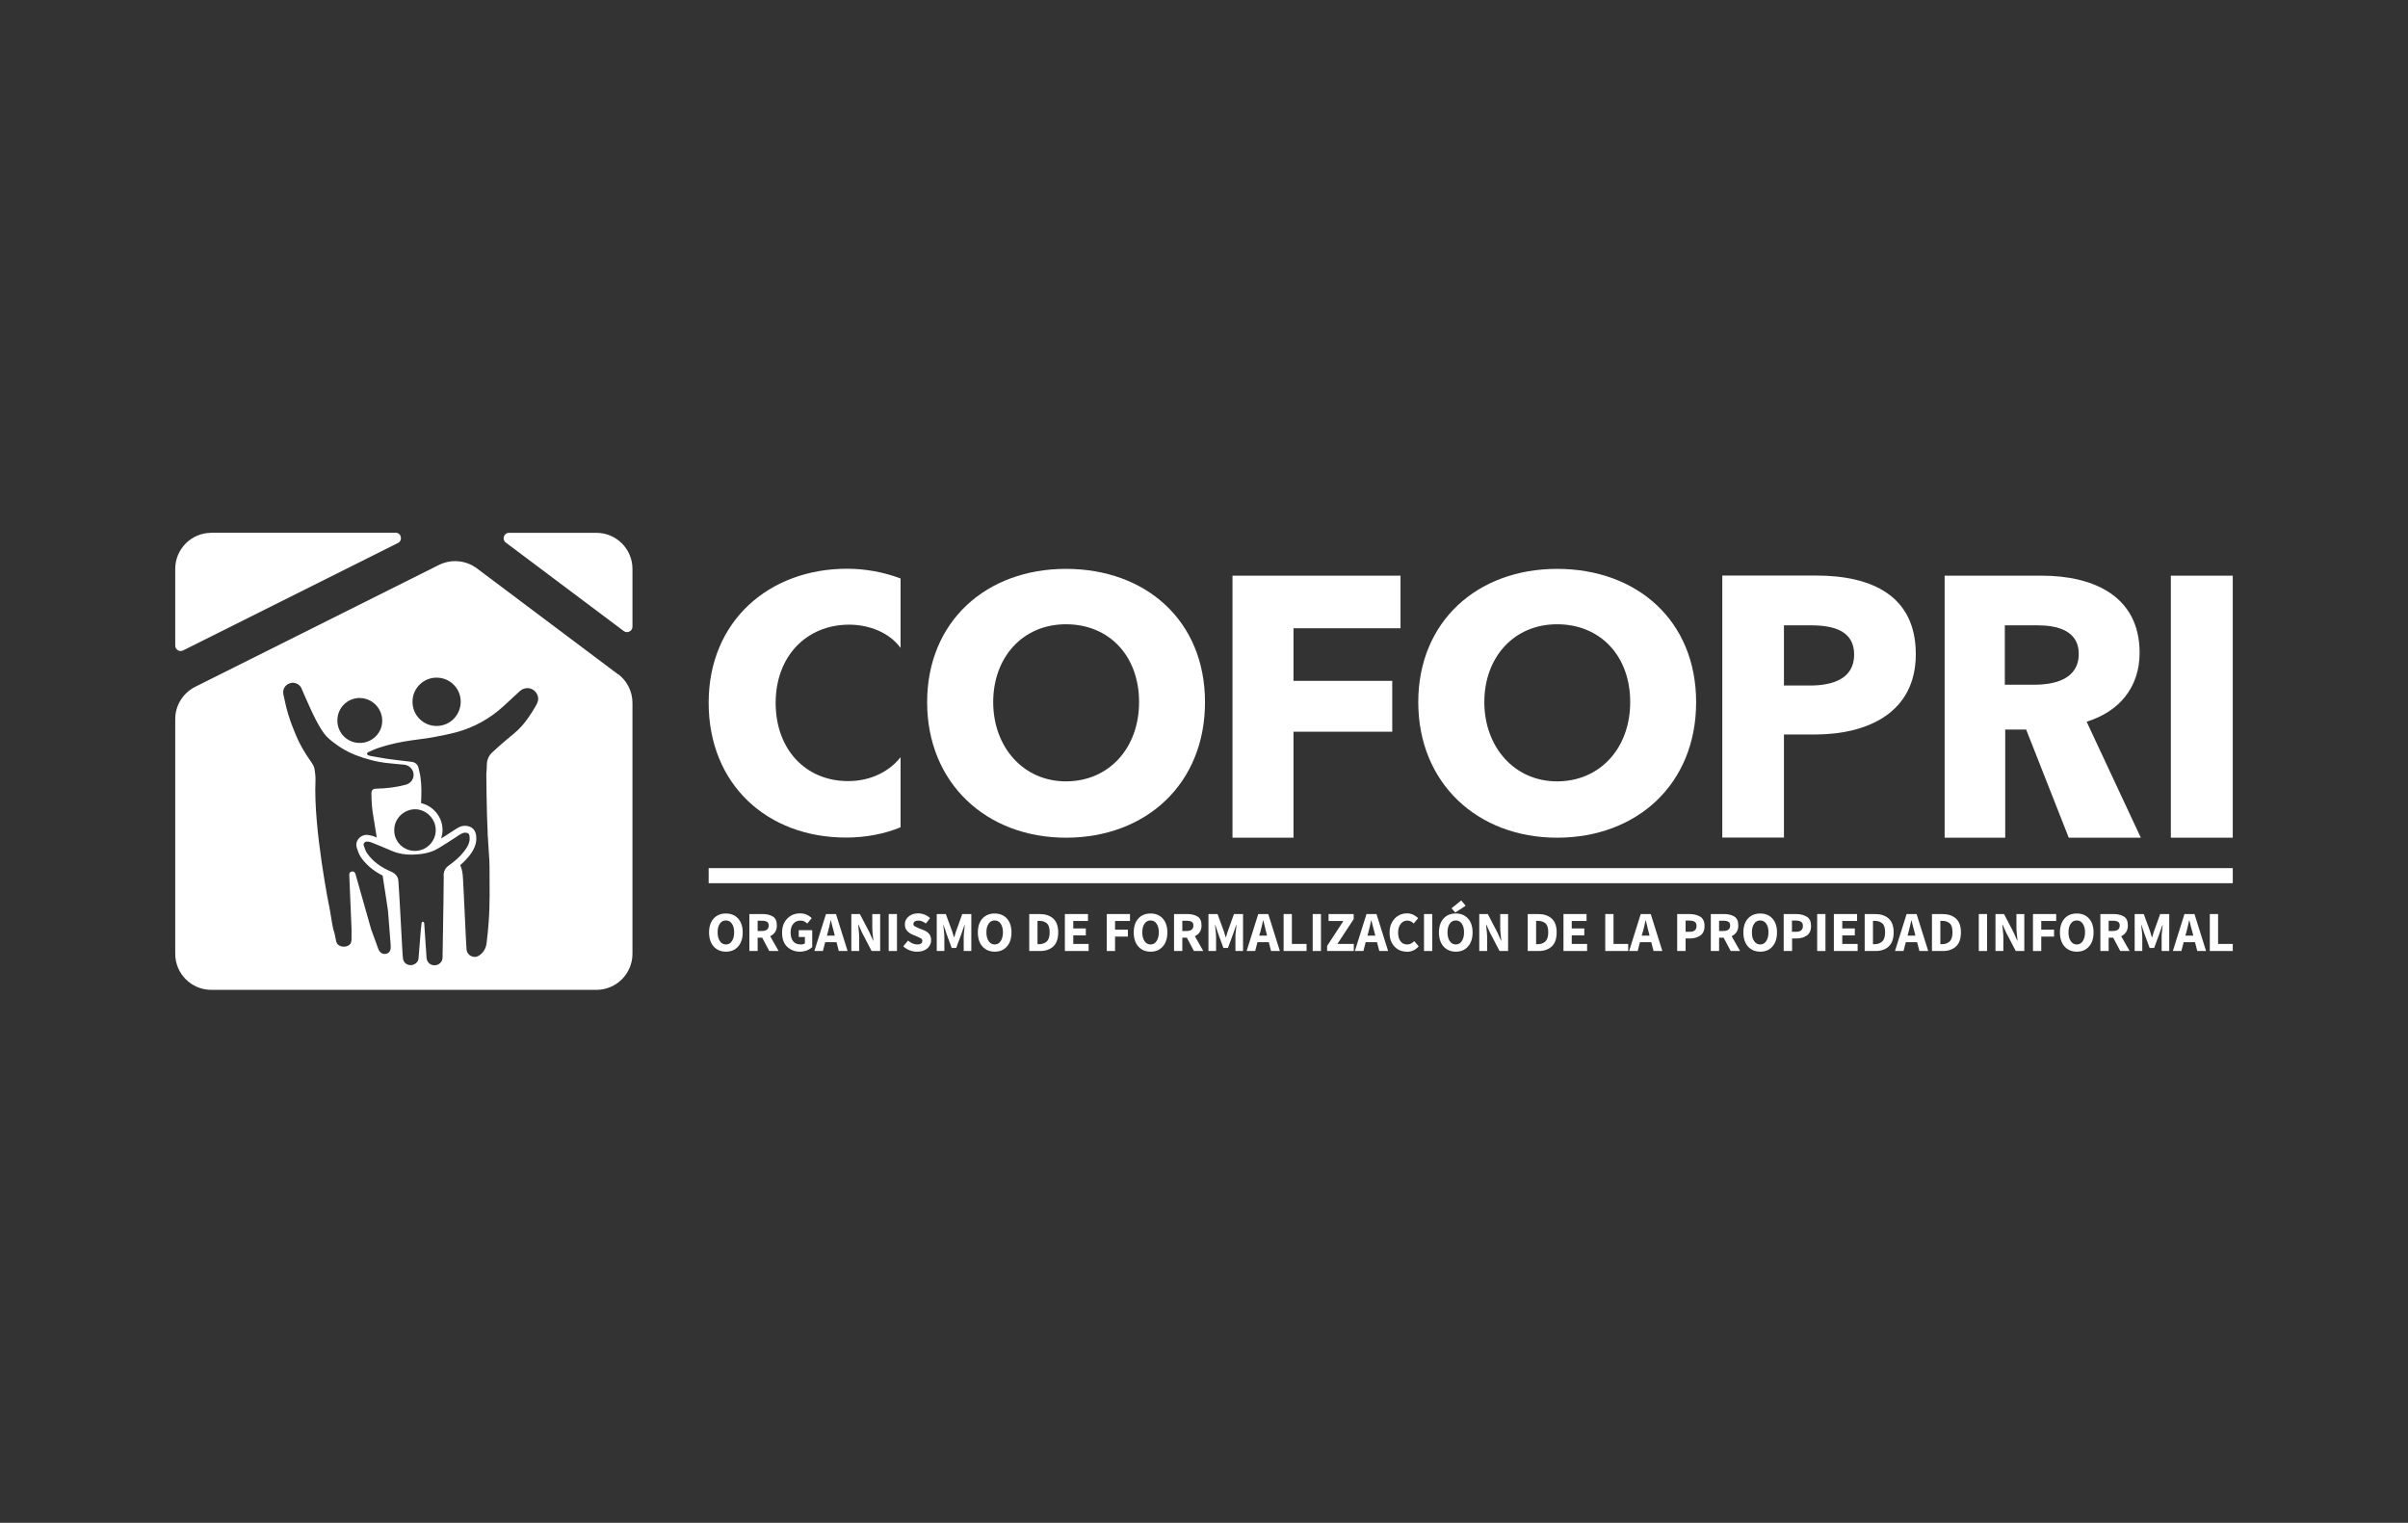 <?xml version="1.0" encoding="UTF-8"?>
<svg xmlns="http://www.w3.org/2000/svg" id="Layer_1" viewBox="0 0 180.43 114.09">
  <rect x="0" y="0" width="180.43" height="114.09" fill="#333333" stroke="none"/>
  <defs>
    <style>.cls-1{fill:none;}.cls-2{fill:#fff;}</style>
  </defs>
  <path class="cls-2" d="M79.87,62.76c-5.97,0-10.4-4.1-10.4-10.15s4.43-9.99,10.4-9.99,10.42,3.86,10.42,9.99-4.43,10.15-10.42,10.15M79.87,46.77c-3.24,0-5.45,2.48-5.45,5.83s2.24,5.94,5.45,5.94,5.48-2.48,5.48-5.94-2.24-5.83-5.48-5.83Z"></path>
  <polygon class="cls-2" points="96.92 47.07 96.92 51.01 104.32 51.01 104.32 54.82 96.92 54.82 96.92 62.76 92.35 62.76 92.35 43.13 104.94 43.13 104.94 47.07 96.92 47.07"></polygon>
  <path class="cls-2" d="M116.67,62.76c-5.97,0-10.4-4.1-10.4-10.15s4.43-9.99,10.4-9.99,10.42,3.86,10.42,9.99-4.43,10.15-10.42,10.15M116.67,46.77c-3.24,0-5.45,2.48-5.45,5.83s2.24,5.94,5.45,5.94,5.48-2.48,5.48-5.94-2.24-5.83-5.48-5.83Z"></path>
  <path class="cls-2" d="M135.97,55.03h-2.3v7.72h-4.62v-19.63h7.02c4.19,0,7.48,1.51,7.48,5.89s-3.59,6.02-7.59,6.02M135.7,46.85h-2.03v4.51h1.94c1.73,0,3.32-.51,3.32-2.32s-1.59-2.19-3.24-2.19Z"></path>
  <path class="cls-2" d="M155.01,62.76l-3.19-8.1h-1.57v8.1h-4.54v-19.63h7.29c3.67,0,7.32,1.4,7.32,5.78,0,2.57-1.51,4.4-3.97,5.16l4.06,8.69h-5.4ZM152.68,46.85h-2.46v4.45h2.19c1.49,0,3.35-.38,3.35-2.32,0-1.78-1.7-2.13-3.08-2.13Z"></path>
  <rect class="cls-2" x="162.66" y="43.13" width="4.64" height="19.63"></rect>
  <path class="cls-2" d="M67.48,56.73c-.83,1.05-2.21,1.79-3.93,1.79-3.19,0-5.43-2.38-5.43-5.86s2.3-5.86,5.51-5.86c1.45,0,2.98.56,3.85,1.74v-5.2c-1.26-.48-2.66-.73-4.01-.73-5.83,0-10.37,3.91-10.37,10.04s4.4,10.1,10.29,10.1c1.52,0,2.89-.28,4.09-.77v-5.26Z"></path>
  <rect class="cls-2" x="53.1" y="65.04" width="114.2" height="1.13"></rect>
  <path class="cls-2" d="M54.39,71.3c-.37,0-.68-.13-.91-.38-.23-.26-.35-.61-.35-1.06s.12-.8.35-1.05c.23-.25.54-.37.91-.37s.68.12.91.37c.23.25.35.6.35,1.05s-.12.81-.35,1.06c-.23.26-.53.38-.91.38M54.39,70.76c.19,0,.34-.08.45-.25.11-.16.17-.39.17-.66s-.06-.49-.17-.65c-.11-.16-.26-.24-.45-.24s-.34.08-.45.24c-.11.16-.17.37-.17.65s.06.5.17.66c.11.16.26.25.45.25Z"></path>
  <path class="cls-2" d="M56.77,71.25h-.62v-2.77h1c.29,0,.55.06.75.18.21.12.31.35.31.68,0,.2-.05.37-.14.5-.09.13-.21.23-.36.3l.63,1.11h-.7l-.53-1h-.34v1ZM56.77,69.75h.32c.34,0,.51-.14.51-.41,0-.14-.04-.23-.13-.28-.09-.05-.21-.08-.38-.08h-.32v.78Z"></path>
  <path class="cls-2" d="M59.95,71.3c-.38,0-.7-.12-.96-.36-.26-.24-.39-.59-.39-1.06,0-.31.06-.57.18-.78.12-.22.29-.38.49-.5.21-.12.43-.17.68-.17.2,0,.37.04.52.11.15.07.26.16.35.25l-.33.4c-.07-.06-.15-.11-.22-.16-.08-.04-.18-.06-.3-.06-.22,0-.39.08-.53.24-.14.16-.2.38-.2.65s.06.51.19.66c.13.16.32.24.58.24.13,0,.23-.03.3-.08v-.48h-.46v-.51h1.01v1.27c-.1.09-.22.17-.38.24-.16.06-.34.1-.53.1"></path>
  <path class="cls-2" d="M62.85,71.25l-.17-.66h-.85l-.17.66h-.64l.87-2.77h.75l.87,2.77h-.66ZM62.03,69.85l-.07.25h.59l-.06-.25c-.04-.14-.08-.29-.12-.44-.04-.16-.07-.31-.11-.45h-.02c-.03.15-.07.3-.1.45-.04.15-.07.3-.11.44Z"></path>
  <path class="cls-2" d="M63.79,71.25v-2.77h.64l.72,1.38.27.61h.02c-.01-.15-.03-.31-.05-.49-.02-.18-.03-.35-.03-.52v-.98h.59v2.77h-.64l-.72-1.38-.27-.6h-.02c.01.15.03.32.05.49.02.18.03.35.03.51v.98h-.59Z"></path>
  <rect class="cls-2" x="66.59" y="68.48" width=".62" height="2.77"></rect>
  <path class="cls-2" d="M68.7,71.3c-.18,0-.36-.03-.54-.1-.18-.07-.34-.17-.48-.3l.36-.43c.1.09.21.15.33.21.12.05.24.08.35.08.26,0,.39-.09.39-.27,0-.09-.04-.15-.11-.19-.07-.04-.17-.09-.29-.14l-.36-.15c-.14-.06-.27-.15-.38-.27-.11-.12-.17-.29-.17-.49,0-.23.09-.42.28-.58.18-.16.42-.24.71-.24.16,0,.32.03.48.09.16.06.3.15.42.27l-.32.4c-.09-.07-.18-.13-.27-.16-.09-.04-.19-.06-.3-.06s-.19.02-.26.07c-.06.04-.1.11-.1.18,0,.09.04.15.12.19.08.04.18.09.3.14l.36.14c.17.07.3.16.4.28.1.12.15.28.15.47,0,.23-.09.43-.27.6-.18.17-.44.26-.77.26"></path>
  <path class="cls-2" d="M70.19,71.25v-2.77h.68l.45,1.23c.03.08.06.16.08.25.03.09.05.17.08.26h.02c.03-.08.05-.17.08-.26.02-.09.05-.17.08-.25l.44-1.23h.68v2.77h-.57v-1.01c0-.14.01-.29.03-.47.02-.18.04-.34.05-.47h-.02l-.23.66-.39,1.06h-.34l-.39-1.06-.22-.66h-.02c.01.13.03.29.05.47.02.18.03.34.03.47v1.01h-.56Z"></path>
  <path class="cls-2" d="M74.53,71.3c-.37,0-.68-.13-.91-.38-.23-.26-.35-.61-.35-1.06s.12-.8.35-1.05c.23-.25.54-.37.91-.37s.68.12.91.37c.23.25.35.6.35,1.05s-.12.81-.35,1.06c-.23.26-.53.38-.91.38M74.53,70.76c.19,0,.34-.08.45-.25.11-.16.17-.39.17-.66s-.06-.49-.17-.65c-.11-.16-.26-.24-.45-.24s-.34.08-.45.24c-.11.16-.17.37-.17.65s.06.5.17.66c.11.16.26.25.45.25Z"></path>
  <path class="cls-2" d="M77.12,71.25v-2.77h.78c.42,0,.76.11,1.01.33.25.22.38.57.38,1.04s-.12.83-.37,1.06c-.25.23-.58.34-.98.34h-.82ZM77.74,70.74h.12c.23,0,.42-.07.57-.2.14-.13.22-.36.22-.69s-.07-.56-.22-.68c-.14-.12-.33-.18-.57-.18h-.12v1.76Z"></path>
  <polygon class="cls-2" points="79.79 71.25 79.79 68.48 81.52 68.48 81.52 69 80.42 69 80.42 69.56 81.36 69.56 81.36 70.08 80.42 70.08 80.42 70.72 81.57 70.72 81.57 71.25 79.79 71.25"></polygon>
  <polygon class="cls-2" points="82.93 71.25 82.93 68.48 84.67 68.48 84.67 69 83.55 69 83.55 69.65 84.51 69.65 84.51 70.17 83.55 70.17 83.55 71.25 82.93 71.25"></polygon>
  <path class="cls-2" d="M86.21,71.3c-.37,0-.68-.13-.91-.38-.23-.26-.35-.61-.35-1.06s.12-.8.35-1.05c.23-.25.53-.37.91-.37s.68.12.91.37c.23.25.35.6.35,1.05s-.12.81-.35,1.06c-.23.26-.53.38-.91.38M86.21,70.76c.19,0,.34-.08.45-.25.11-.16.17-.39.17-.66s-.06-.49-.17-.65c-.11-.16-.26-.24-.45-.24s-.34.08-.45.24c-.11.16-.17.37-.17.65s.06.5.17.66c.11.16.26.25.45.25Z"></path>
  <path class="cls-2" d="M88.59,71.25h-.62v-2.77h1c.29,0,.55.06.75.18.21.12.31.35.31.68,0,.2-.05.37-.14.5-.09.13-.21.23-.36.3l.63,1.11h-.7l-.53-1h-.34v1ZM88.59,69.75h.32c.34,0,.51-.14.51-.41,0-.14-.04-.23-.13-.28-.09-.05-.21-.08-.38-.08h-.32v.78Z"></path>
  <path class="cls-2" d="M90.55,71.25v-2.77h.68l.45,1.23c.03.08.06.16.08.25.03.09.05.17.08.26h.02c.03-.08.05-.17.08-.26.02-.09.05-.17.08-.25l.44-1.23h.68v2.77h-.57v-1.01c0-.14,0-.29.03-.47.02-.18.04-.34.05-.47h-.02l-.23.66-.39,1.06h-.34l-.39-1.06-.22-.66h-.02c.01.13.03.29.05.47.02.18.03.34.03.47v1.01h-.56Z"></path>
  <path class="cls-2" d="M95.24,71.25l-.17-.66h-.85l-.17.66h-.64l.87-2.77h.75l.87,2.77h-.66ZM94.42,69.85l-.07.25h.59l-.06-.25c-.04-.14-.08-.29-.11-.44-.04-.16-.07-.31-.11-.45h-.02c-.03.15-.07.3-.1.45-.04.15-.07.3-.11.44Z"></path>
  <polygon class="cls-2" points="96.18 71.25 96.18 68.48 96.8 68.48 96.8 70.72 97.9 70.72 97.9 71.25 96.18 71.25"></polygon>
  <rect class="cls-2" x="98.36" y="68.48" width=".62" height="2.77"></rect>
  <polygon class="cls-2" points="99.44 71.25 99.44 70.87 100.66 69 99.55 69 99.55 68.48 101.43 68.48 101.43 68.86 100.21 70.72 101.44 70.72 101.44 71.25 99.44 71.25"></polygon>
  <path class="cls-2" d="M103.35,71.25l-.17-.66h-.85l-.17.66h-.64l.87-2.77h.75l.87,2.77h-.66ZM102.53,69.85l-.07.25h.59l-.06-.25c-.04-.14-.08-.29-.12-.44-.04-.16-.07-.31-.11-.45h-.02c-.03.15-.07.3-.1.45-.04.15-.07.3-.11.44Z"></path>
  <path class="cls-2" d="M105.41,71.3c-.23,0-.45-.05-.64-.16-.19-.11-.35-.27-.47-.48-.12-.21-.18-.47-.18-.78s.06-.57.18-.78c.12-.22.28-.38.48-.5.2-.12.42-.17.65-.17.18,0,.34.04.48.11.14.07.26.16.35.25l-.33.4c-.07-.07-.14-.12-.22-.16-.08-.04-.17-.06-.27-.06-.19,0-.35.08-.48.24-.13.16-.2.38-.2.65s.06.51.18.66c.12.16.28.24.49.24.11,0,.21-.02.3-.07.09-.05.17-.11.24-.18l.33.39c-.23.27-.53.41-.9.41"></path>
  <rect class="cls-2" x="106.7" y="68.48" width=".62" height="2.77"></rect>
  <path class="cls-2" d="M109.08,71.3c-.37,0-.68-.13-.91-.38-.23-.26-.35-.61-.35-1.06s.12-.8.35-1.05c.23-.25.53-.37.91-.37s.68.12.91.37c.23.25.35.6.35,1.05s-.12.81-.35,1.06c-.23.26-.53.38-.91.38M109.08,70.76c.19,0,.34-.08.45-.25.11-.16.17-.38.17-.66s-.06-.49-.17-.65c-.11-.16-.26-.24-.45-.24s-.34.08-.45.24c-.11.16-.17.37-.17.65s.06.5.17.66c.11.16.26.25.45.25ZM109.04,68.36l-.28-.31.73-.59.33.4-.78.51Z"></path>
  <path class="cls-2" d="M110.84,71.25v-2.77h.64l.72,1.38.27.61h.02c-.01-.15-.03-.31-.05-.49-.02-.18-.03-.35-.03-.52v-.98h.59v2.77h-.64l-.72-1.38-.27-.6h-.02c.01.15.03.32.05.49.02.18.03.35.03.51v.98h-.59Z"></path>
  <path class="cls-2" d="M114.47,71.25v-2.77h.78c.42,0,.76.11,1.01.33.25.22.38.57.38,1.04s-.12.83-.37,1.06c-.25.23-.58.34-.98.34h-.82ZM115.1,70.74h.12c.23,0,.42-.07.57-.2.14-.13.22-.36.22-.69s-.07-.56-.22-.68c-.14-.12-.33-.18-.57-.18h-.12v1.76Z"></path>
  <polygon class="cls-2" points="117.15 71.25 117.15 68.48 118.88 68.48 118.88 69 117.77 69 117.77 69.56 118.71 69.56 118.71 70.08 117.77 70.08 117.77 70.72 118.92 70.72 118.92 71.25 117.15 71.25"></polygon>
  <polygon class="cls-2" points="120.28 71.25 120.28 68.48 120.9 68.48 120.9 70.72 122 70.72 122 71.25 120.28 71.25"></polygon>
  <path class="cls-2" d="M123.9,71.25l-.17-.66h-.85l-.17.66h-.64l.87-2.77h.75l.87,2.77h-.66ZM123.08,69.85l-.07.25h.59l-.06-.25c-.04-.14-.08-.29-.11-.44-.04-.16-.07-.31-.11-.45h-.02c-.03.15-.07.3-.1.45-.04.15-.07.3-.11.44Z"></path>
  <path class="cls-2" d="M125.67,71.25v-2.77h.95c.3,0,.56.07.78.2.21.13.32.36.32.7s-.11.56-.32.71c-.22.15-.47.22-.76.22h-.34v.94h-.62ZM126.3,69.81h.31c.34,0,.51-.15.51-.44,0-.14-.04-.25-.14-.31-.09-.06-.22-.09-.39-.09h-.29v.84Z"></path>
  <path class="cls-2" d="M128.81,71.25h-.62v-2.77h1c.29,0,.55.06.75.18.21.12.31.35.31.68,0,.2-.05.37-.14.5-.09.13-.21.23-.36.3l.63,1.11h-.7l-.53-1h-.34v1ZM128.81,69.75h.32c.34,0,.51-.14.51-.41,0-.14-.04-.23-.13-.28-.09-.05-.21-.08-.38-.08h-.32v.78Z"></path>
  <path class="cls-2" d="M131.89,71.3c-.37,0-.68-.13-.91-.38-.23-.26-.35-.61-.35-1.06s.12-.8.35-1.05c.23-.25.54-.37.91-.37s.68.12.91.37c.23.25.35.6.35,1.05s-.12.81-.35,1.06c-.23.26-.53.38-.91.38M131.89,70.76c.19,0,.34-.08.45-.25.11-.16.17-.39.17-.66s-.05-.49-.17-.65c-.11-.16-.26-.24-.45-.24s-.34.08-.45.24c-.11.16-.17.37-.17.65s.05.5.17.66c.11.16.26.25.45.25Z"></path>
  <path class="cls-2" d="M133.65,71.25v-2.77h.95c.3,0,.56.07.78.2.22.13.32.36.32.7s-.11.56-.32.71c-.22.15-.47.22-.76.22h-.34v.94h-.62ZM134.27,69.81h.31c.34,0,.51-.15.51-.44,0-.14-.04-.25-.14-.31-.09-.06-.22-.09-.39-.09h-.29v.84Z"></path>
  <rect class="cls-2" x="136.16" y="68.48" width=".62" height="2.77"></rect>
  <polygon class="cls-2" points="137.41 71.25 137.41 68.48 139.15 68.48 139.15 69 138.04 69 138.04 69.56 138.98 69.56 138.98 70.08 138.04 70.08 138.04 70.72 139.19 70.72 139.19 71.25 137.41 71.25"></polygon>
  <path class="cls-2" d="M139.72,71.25v-2.77h.78c.42,0,.76.11,1.01.33.25.22.38.57.38,1.04s-.12.83-.37,1.06c-.25.23-.58.34-.98.34h-.81ZM140.34,70.74h.12c.23,0,.42-.07.57-.2.14-.13.22-.36.22-.69s-.07-.56-.22-.68c-.14-.12-.33-.18-.57-.18h-.12v1.76Z"></path>
  <path class="cls-2" d="M143.82,71.25l-.17-.66h-.85l-.17.66h-.64l.87-2.77h.75l.87,2.77h-.66ZM143,69.85l-.07.25h.59l-.06-.25c-.04-.14-.08-.29-.12-.44-.04-.16-.07-.31-.11-.45h-.02c-.03.15-.07.3-.1.45-.04.15-.07.3-.11.44Z"></path>
  <path class="cls-2" d="M144.76,71.25v-2.77h.78c.42,0,.76.11,1.01.33.25.22.38.57.38,1.04s-.12.83-.37,1.06c-.25.23-.58.34-.98.34h-.81ZM145.39,70.74h.12c.23,0,.42-.07.57-.2.14-.13.22-.36.22-.69s-.07-.56-.22-.68c-.14-.12-.33-.18-.57-.18h-.12v1.76Z"></path>
  <rect class="cls-2" x="148.27" y="68.48" width=".62" height="2.77"></rect>
  <path class="cls-2" d="M149.52,71.25v-2.77h.64l.72,1.38.27.61h.02c-.01-.15-.03-.31-.05-.49-.02-.18-.03-.35-.03-.52v-.98h.59v2.77h-.64l-.72-1.38-.27-.6h-.02c.01.15.03.32.05.49.02.18.03.35.03.51v.98h-.59Z"></path>
  <polygon class="cls-2" points="152.33 71.25 152.33 68.48 154.07 68.48 154.07 69 152.95 69 152.95 69.65 153.91 69.65 153.91 70.17 152.95 70.17 152.95 71.25 152.33 71.25"></polygon>
  <path class="cls-2" d="M155.61,71.3c-.37,0-.68-.13-.91-.38-.23-.26-.35-.61-.35-1.06s.12-.8.35-1.05c.23-.25.53-.37.91-.37s.68.12.91.37c.23.25.35.6.35,1.05s-.12.81-.35,1.06c-.23.26-.53.38-.91.38M155.61,70.76c.19,0,.34-.08.45-.25.11-.16.17-.39.17-.66s-.06-.49-.17-.65c-.11-.16-.26-.24-.45-.24s-.34.08-.45.24c-.11.16-.17.37-.17.65s.06.5.17.66c.11.16.26.25.45.25Z"></path>
  <path class="cls-2" d="M158,71.25h-.62v-2.77h1c.29,0,.55.06.75.18.21.12.31.35.31.68,0,.2-.05.37-.14.5-.09.13-.21.23-.36.3l.63,1.11h-.7l-.53-1h-.34v1ZM158,69.75h.32c.34,0,.51-.14.51-.41,0-.14-.04-.23-.13-.28-.09-.05-.21-.08-.38-.08h-.32v.78Z"></path>
  <path class="cls-2" d="M159.95,71.25v-2.77h.68l.45,1.23c.03.08.06.16.08.25.03.09.05.17.08.26h.02c.03-.08.05-.17.08-.26.02-.09.05-.17.08-.25l.44-1.23h.68v2.77h-.57v-1.01c0-.14,0-.29.03-.47.02-.18.04-.34.05-.47h-.02l-.23.66-.39,1.06h-.34l-.39-1.06-.22-.66h-.02c.01.13.03.29.05.47.02.18.03.34.03.47v1.01h-.56Z"></path>
  <path class="cls-2" d="M164.64,71.25l-.17-.66h-.85l-.17.66h-.64l.87-2.77h.75l.87,2.77h-.66ZM163.82,69.85l-.07.25h.59l-.06-.25c-.04-.14-.08-.29-.12-.44-.04-.16-.07-.31-.11-.45h-.02c-.03.15-.07.3-.1.45-.04.15-.07.3-.11.44Z"></path>
  <polygon class="cls-2" points="165.58 71.25 165.58 68.48 166.2 68.48 166.2 70.72 167.3 70.72 167.3 71.25 165.58 71.25"></polygon>
  <path class="cls-2" d="M15.83,39.92h0c-1.49,0-2.7,1.21-2.7,2.7,0-1.49,1.21-2.7,2.7-2.7"></path>
  <path class="cls-2" d="M46.31,50.52l-10.58-7.94c-.82-.61-1.91-.71-2.83-.26l-18.28,9.14c-.91.46-1.49,1.39-1.49,2.41v17.59c0,1.49,1.21,2.7,2.7,2.7h28.86c1.49,0,2.7-1.21,2.7-2.7v-18.8c0-.85-.4-1.65-1.08-2.16M32.72,50.77c1,0,1.82.82,1.8,1.83-.02,1-.81,1.79-1.81,1.79-1.01,0-1.81-.83-1.8-1.82-.01-.99.82-1.81,1.81-1.8ZM26.95,52.3c.93-.01,1.69.77,1.69,1.7,0,.92-.76,1.67-1.69,1.66-.93,0-1.68-.75-1.67-1.69,0-.93.74-1.67,1.68-1.68ZM29.25,71.16c-.06.21-.25.32-.45.31-.21-.01-.37-.15-.45-.36-.15-.43-.31-.86-.47-1.3-.02-.05-.04-.1-.06-.15l-1.19-4.2c-.08-.27-.47-.2-.46.07l.17,4.06s0,.03,0,.05c0,.23,0,.47,0,.7,0,.2-.04.38-.22.49-.28.18-.74.1-.88-.17-.05-.1-.07-.22-.09-.33-.03-.16-.07-.31-.1-.47,0,0,0,0,0,0-.11-.24-.22-1.01-.28-1.38-.02-.08-.03-.16-.04-.23,0-.02,0-.04-.01-.06-.02-.08-1.25-6.13-1.08-9.73.01-.28-.03-.55-.07-.83-.03-.23-.17-.42-.3-.61-.45-.63-.84-1.3-1.13-2.02-.2-.48-.39-.97-.54-1.47-.15-.48-.25-.98-.36-1.47-.09-.4.1-.74.48-.87.31-.12.72.05.86.36.2.44.37.88.58,1.32.33.72.66,1.45,1.13,2.09.23.31.53.54.83.76.63.48,1.33.81,2.08,1.05.54.17,1.09.31,1.65.38.47.05.94.1,1.42.14.38.03.7.34.72.72.02.33-.19.67-.58.78-.73.2-1.47.28-2.23.3-.24,0-.35.11-.35.36,0,.61.05,1.22.16,1.82.03.17.12.74.24,1.48-.06-.03-.12-.05-.19-.08-.19-.07-.38-.11-.57-.12-.25,0-.48.12-.63.32-.14.19-.18.42-.11.64l.02.06c.07.21.15.45.3.67.4.56.93,1.01,1.62,1.36.21,1.38.4,2.57.4,2.62.07.85.14,1.7.2,2.55,0,.13.02.27-.02.4ZM31.08,60.63c.84-.01,1.57.7,1.57,1.56,0,.85-.69,1.56-1.56,1.56-.86,0-1.56-.7-1.55-1.55-.01-.86.7-1.55,1.54-1.57ZM33.25,65.61c0,.62-.01,1.25-.02,1.87-.02,1.42-.05,2.84-.07,4.26,0,.32-.27.58-.6.58-.33,0-.58-.24-.6-.57-.05-.84-.11-1.68-.17-2.53,0-.03,0-.07-.01-.09-.03-.04-.07-.08-.1-.08-.03,0-.08.06-.09.09-.03.22-.05.45-.07.67-.05.67-.1,1.33-.16,2-.02.29-.33.52-.63.5-.3-.03-.51-.22-.54-.53-.03-.3-.04-.59-.06-.89-.04-.8-.09-1.59-.13-2.39-.05-.84-.09-1.68-.15-2.51-.03-.35-.25-.56-.57-.7-.71-.3-1.33-.73-1.78-1.37-.12-.17-.18-.39-.25-.59-.04-.13.09-.28.24-.28.13,0,.26.03.38.08.52.21,1.03.42,1.54.64.48.2.97.27,1.49.26.67-.02,1.33-.11,1.92-.46.42-.25.84-.52,1.25-.79.18-.11.34-.24.53-.33.1-.05.23-.08.33-.06.21.03.27.14.26.49-.01.29-.18.61-.42.91-.32.42-.72.75-1.15,1.06-.27.19-.38.45-.38.76ZM40.28,52.61c-.1.24-.25.47-.39.7-.31.49-.64.96-1.06,1.36-.3.29-.64.55-.96.82-.35.31-.71.61-1.04.93-.18.18-.28.4-.33.64-.01.07-.02.14-.02.21,0,.08,0,.17-.01.25,0,.16-.02.32-.03.48,0,.08.02,2.88.1,4.39,0,.02,0,.04,0,.07,0,.06,0,.13.01.19,0,.09.01.17.02.25,0,.02,0,.04,0,.06,0,0,0,0,0,0h0c.03.52.06,1.04.1,1.56,0,.02,0,.05,0,.06,0,.1,0,.22.01.35,0,.02,0,.04,0,.05,0,1.35.04,2.69-.06,4.04-.04.55-.09,1.1-.16,1.64-.05.39-.23.72-.58.94-.41.26-.89-.07-.92-.44-.02-.28-.04-.56-.05-.84-.05-1.05-.1-2.1-.15-3.15-.02-.46-.04-.92-.07-1.37-.02-.45-.1-.77-.21-.98.27-.23.5-.47.69-.71.23-.29.5-.73.52-1.21,0-.23.03-.9-.7-1.02-.05,0-.1-.01-.14-.01-.17,0-.35.04-.5.13-.15.08-.28.17-.41.25-.05.03-.1.07-.15.1-.12.08-.25.16-.37.24-.12.08-.25.15-.37.23.07-.21.11-.42.11-.64,0-.97-.7-1.8-1.61-2.01.03-.64.05-1.28-.04-1.91-.03-.26-.1-.51-.16-.76-.07-.27-.28-.4-.55-.43-.58-.07-1.15-.13-1.73-.21-.43-.06-.86-.15-1.29-.22-.07-.01-.15-.04-.21-.07-.03-.01-.07-.06-.07-.09,0-.04.03-.1.07-.12.28-.12.57-.26.86-.35.39-.13.78-.23,1.17-.32.38-.09.76-.15,1.14-.21.52-.08,1.05-.13,1.57-.22.64-.12,1.29-.24,1.92-.41,1.29-.36,2.44-.99,3.44-1.89.43-.39.86-.79,1.29-1.19.26-.24.69-.29.99-.09.31.21.47.61.32.94Z"></path>
  <path class="cls-2" d="M47.39,42.62c0-1.49-1.21-2.7-2.7-2.7h-6.55c-.39,0-.55.5-.24.73l8.84,6.63c.27.2.65,0,.65-.32v-4.34Z"></path>
  <path class="cls-2" d="M15.83,39.92c-1.49,0-2.7,1.21-2.7,2.7v5.75c0,.3.32.5.59.36l16.1-8.05c.38-.19.25-.77-.18-.77h-13.8Z"></path>
  <rect class="cls-1" width="180.43" height="114.09"></rect>
</svg>
